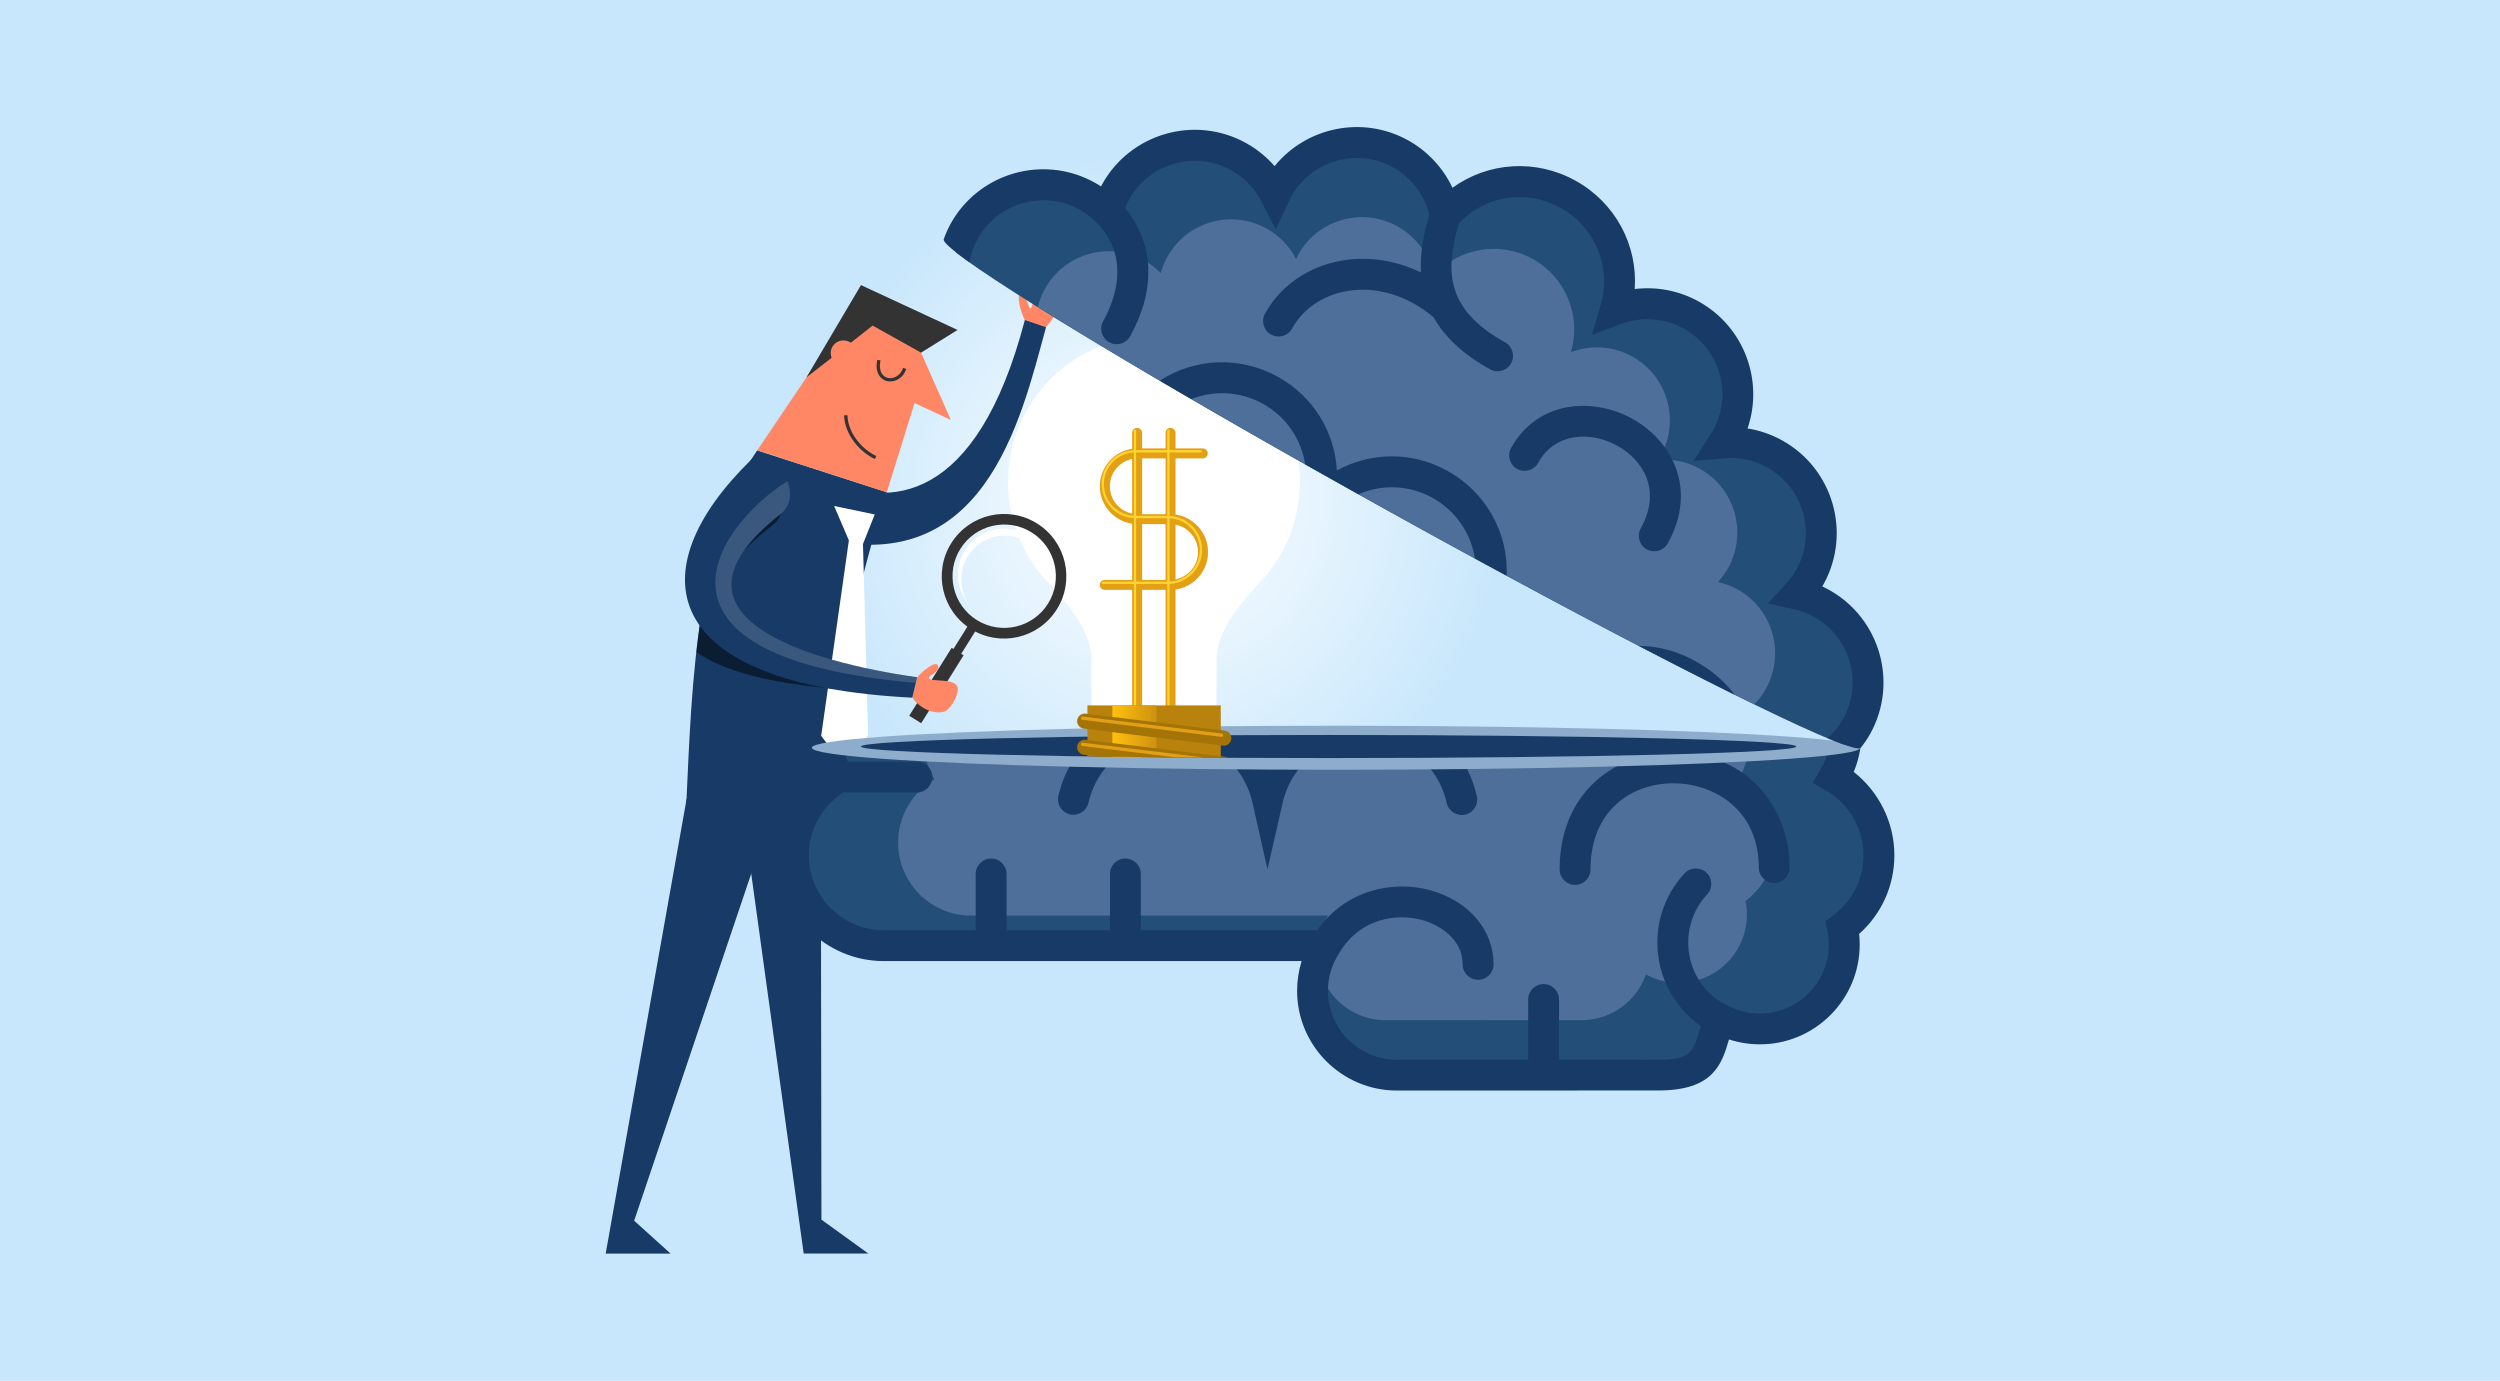 <?xml version="1.0" encoding="UTF-8"?><svg xmlns="http://www.w3.org/2000/svg" xmlns:xlink="http://www.w3.org/1999/xlink" viewBox="0 0 688 380"><defs><style>.cls-1{fill:none;}.cls-2{fill:#7e5800;}.cls-3{fill:#ff8765;}.cls-4{fill:url(#radial-gradient);}.cls-5{fill:#e39f15;}.cls-6{fill:#224e77;}.cls-7{fill:url(#linear-gradient);}.cls-8{opacity:.15;}.cls-8,.cls-9{fill:#fff;}.cls-10{fill:#ffd430;}.cls-11{fill:#173b66;}.cls-12{fill:#8eaccb;}.cls-13{fill:#4d6f99;}.cls-14{fill:#a47406;}.cls-15{opacity:.5;}.cls-16{fill:#c8e7fc;}.cls-17{fill:#b9820d;}.cls-18{fill:#333;}.cls-19{fill:#8aacbd;}.cls-20{clip-path:url(#clippath);}</style><radialGradient id="radial-gradient" cx="317.76" cy="137.89" fx="317.76" fy="137.89" r="96.67" gradientTransform="translate(190.57 -184.3) rotate(45)" gradientUnits="userSpaceOnUse"><stop offset="0" stop-color="#fff"/><stop offset="1" stop-color="#c8e7fc"/></radialGradient><clipPath id="clippath"><path class="cls-1" d="M376.19,202.27v-118.21h-112.9v119.45c-16.51.53-26.33,1.2-26.33,1.92,0,1.75,57.62,3.18,128.7,3.18s128.7-1.42,128.7-3.18-52.02-3.03-118.16-3.17Z"/></clipPath><linearGradient id="linear-gradient" x1="306.12" y1="207.84" x2="318.28" y2="207.84" gradientUnits="userSpaceOnUse"><stop offset="0" stop-color="#ffc10e"/><stop offset="1" stop-color="#ce9112"/></linearGradient></defs><g id="Backgrounds"><rect class="cls-16" width="688" height="380"/></g><g id="Layer_1"><circle class="cls-4" cx="317.76" cy="137.89" r="96.67" transform="translate(-4.44 265.08) rotate(-45)"/><path class="cls-3" d="M282.95,89.47l-.92-1.41c-1.11-1.98-2.51-7.22-1.03-7.65.74-.06,1.78,2.78,2.22,4.11.32.64.56.28.8-.29.24-.57,1.12-8.51,4.7-7.5,4.53,1.37,4.94,4.67,2.51,8.7-1.05,1.79-3.39,4.62-3.39,4.62l-1.76,1.04-3.15-1.63Z"/><path class="cls-11" d="M227.4,131.87c17.02,8.11,41.32,7.03,54.64-43.8l5.82,1.99c-6.97,25.51-17.14,71.61-65.65,57.1-10.98-5.27-4.24-20.36,5.19-15.29Z"/><polygon class="cls-11" points="203.59 217.65 221.17 344.97 238.96 344.97 226.06 335.65 225.86 203.63 209.78 210.14 203.59 217.65"/><polygon class="cls-11" points="188.95 219.9 166.68 345 184.56 345 174.52 335.94 214.03 218.81 197.65 211.51 188.95 219.9"/><path class="cls-11" d="M244.03,135.46c-5.71,18.21-17.41,61.46-17.82,89.88h-37.56c1.56-26.89,1.38-74.82,19.72-101.38l35.66,11.5Z"/><polygon class="cls-3" points="253.48 97.07 261.68 115.57 251.67 110.92 244.03 135.49 208.41 123.92 237.68 80.5 255.28 88.67 253.48 97.07"/><path class="cls-18" d="M243.44,104.65c.19.09.39.16.59.21,1.95.51,4.49-.6,5.37-3.34l-.87-.28c-.71,2.23-2.73,3.14-4.27,2.74-1.35-.35-2.57-1.8-1.96-4.79l-.89-.18c-.65,3.2.59,4.97,2.04,5.64Z"/><path class="cls-18" d="M240.78,126.33l.38-.83c-3.84-1.78-7.8-6.22-7.95-11.24l-.91.03c.16,5.39,4.38,10.14,8.47,12.04Z"/><path class="cls-18" d="M233.58,94c-1.75-.81-3.84-.05-4.65,1.7-.42.91-.41,1.91-.07,2.77l-6.92,5.38,15-25.39,26.58,12.34-10.04,6.25-13.33-7.45-6.01,4.72c-.18-.13-.36-.24-.56-.33Z"/><polygon class="cls-9" points="240.73 141.58 229.55 139.25 233.61 148.71 225.99 202.5 232.37 210.98 238.91 202.27 237.49 149.71 240.73 141.58"/><path class="cls-15" d="M212.38,144.72c7.86-5.73-2.16-19.09-7.11-15.79-7.85,13.85-11.52,32.18-13.65,50.51,7.44,5.21,19.79,8.6,39.29,10.23.37-2.12.75-4.24,1.15-6.35-27.32-4.58-51.63-13.32-19.68-38.61Z"/><path class="cls-19" d="M228.79,182.75l-.94,6.64c3.37.33,6.94.6,10.73.8l-.16-5.87c-3.23-.47-6.47-.99-9.64-1.57Z"/><path class="cls-6" d="M504.67,213.88c1.44-2.42,2.48-5.11,3.03-7.96H227.71c.56,2.86,1.59,5.54,3.03,7.96-7.41,4.31-12.41,12.32-12.41,21.51,0,13.75,11.14,24.89,24.89,24.89h121.59c-2.28,3.59-3.62,7.84-3.62,12.41,0,12.83,10.4,23.22,23.22,23.22.19,0,67.5-.02,67.5-.02v-.02c9.84-.29,18.13-6.69,21.22-15.55,3.32,1.82,7.12,2.86,11.17,2.86,12.83,0,23.22-10.4,23.22-23.22,0-1.6-.16-3.15-.47-4.66,6.07-4.54,10.01-11.76,10.01-19.92,0-9.19-5-17.2-12.41-21.51Z"/><path class="cls-13" d="M478.43,214.51c1.52-2.56,2.49-5.47,2.75-8.59h-226.76c.26,3.12,1.23,6.03,2.75,8.59-5.99,3.48-10.02,9.95-10.02,17.37,0,11.1,9,20.1,20.1,20.1h98.22c-1.84,2.9-2.92,6.33-2.92,10.02,0,10.36,8.4,18.76,18.76,18.76.16,0,54.52-.02,54.52-.02h0c7.95-.25,14.65-5.42,17.14-12.58,2.68,1.47,5.75,2.31,9.02,2.31,10.36,0,18.76-8.4,18.76-18.76,0-1.29-.13-2.55-.38-3.76,4.9-3.67,8.09-9.5,8.09-16.09,0-7.42-4.04-13.89-10.02-17.37Z"/><path class="cls-11" d="M510.13,212.46c.89-2.1,1.49-4.3,1.86-6.54h-8.66c-.48,2.02-1.23,3.98-2.31,5.79l-2.19,3.69,3.7,2.15c6.35,3.69,10.29,10.53,10.29,17.84,0,6.55-3.03,12.57-8.31,16.51l-2.15,1.61.54,2.64c.25,1.25.38,2.53.38,3.81,0,10.46-8.51,18.97-18.97,18.97-3.19,0-6.34-.81-9.12-2.34l-2.58-1.42c-4.99-3.65-8.01-9.48-8.01-15.76,0-4.94,1.85-9.66,5.21-13.28,1.6-1.72,1.5-4.41-.22-6-1.72-1.59-4.41-1.5-6,.22-4.83,5.2-7.49,11.97-7.49,19.06,0,9.2,4.51,17.72,11.94,22.93-.09.3-.18.61-.26.89-1.85,6.44-2.41,8.38-11.43,8.38l-4.44.02s-10.3,0-22.86,0v-16.56c0-2.35-1.9-4.25-4.25-4.25s-4.25,1.9-4.25,4.25v16.56c-17.58,0-36.02.01-36.14.01-10.46,0-18.97-8.51-18.97-18.97,0-3.58,1.02-7.09,2.96-10.14l.22-.35c5.8-9.61,15.82-10.86,22.69-9,5.18,1.41,11.22,5.45,11.22,12.21,0,2.35,1.9,4.25,4.25,4.25s4.25-1.9,4.25-4.25c0-9.5-6.86-17.51-17.48-20.41-9.99-2.73-23.13-.25-31.03,11.01h-48.56v-15.47c0-2.35-1.9-4.25-4.25-4.25s-4.25,1.9-4.25,4.25v15.47h-28.45v-15.47c0-2.35-1.9-4.25-4.25-4.25s-4.25,1.9-4.25,4.25v15.47h-25.29c-11.38,0-20.64-9.26-20.64-20.64,0-6.96,3.61-13.46,9.44-17.26h20.3c2.35,0,4.25-1.9,4.25-4.25s-1.9-4.25-4.25-4.25h-18.98c-.54-1.2-.95-2.44-1.26-3.71h-8.66c.37,2.24.97,4.44,1.86,6.54-6.99,5.48-11.19,13.95-11.19,22.93,0,16.07,13.07,29.14,29.14,29.14h114.98c-.82,2.63-1.25,5.38-1.25,8.16,0,15.15,12.32,27.47,27.47,27.47.2,0,67.5-.02,67.51-.02h4.44c15.05-.01,17.42-7.07,19.44-14.05,2.73.89,5.61,1.35,8.5,1.35,15.15,0,27.47-12.32,27.47-27.47,0-.97-.05-1.94-.15-2.91,6.19-5.53,9.69-13.29,9.69-21.67,0-8.98-4.21-17.44-11.19-22.93Z"/><path class="cls-11" d="M399.99,205.92h-12.93c5.49,3.14,9.59,8.48,11.07,15.05.52,2.29,2.79,3.74,5.08,3.21,2.29-.51,3.73-2.79,3.21-5.08-1.12-5-3.38-9.46-6.43-13.19Z"/><path class="cls-11" d="M460.5,207.07c-8.2,0-15.83,2.85-21.48,8.01-6.42,5.87-9.81,14.23-9.81,24.19,0,2.35,1.9,4.25,4.25,4.25s4.25-1.9,4.25-4.25c0-16.38,11.45-23.71,22.8-23.71,6.09,0,12.01,2.15,16.25,5.89,4.75,4.2,7.26,10.18,7.26,17.3,0,2.35,1.9,4.25,4.25,4.25s4.25-1.9,4.25-4.25c0-15.75-11-31.69-32.01-31.69Z"/><path class="cls-11" d="M348.85,209.02c-.68-1.08-1.43-2.12-2.23-3.1h-12.93c5.45,3.14,9.53,8.46,11,15.02l4.12,18.3,4.17-18.29c1.49-6.56,5.58-11.89,11.02-15.03h-12.92c-.8.98-1.55,2.02-2.23,3.1Z"/><path class="cls-11" d="M276.94,208.56c1.77,0,3.29-1.09,3.93-2.64h-7.85c.64,1.55,2.15,2.64,3.93,2.64Z"/><path class="cls-11" d="M291.26,219.02c-.52,2.29.91,4.56,3.2,5.09,2.29.52,4.56-.91,5.09-3.2,1.49-6.54,5.59-11.86,11.07-14.99h-12.93c-3.04,3.71-5.29,8.14-6.42,13.1Z"/><ellipse class="cls-12" cx="367.71" cy="205.78" rx="144.29" ry="6.06"/><path class="cls-11" d="M494.35,205.44c0,1.75-57.62,3.18-128.7,3.18s-128.7-1.42-128.7-3.18,57.62-3.18,128.7-3.18,128.7,1.42,128.7,3.18Z"/><g class="cls-20"><path class="cls-2" d="M317.64,226.66c8.48,0,13.13-.7,14.22-1.78l-14.22-1.08-14.22,1.09c1.08,1.08,5.73,1.78,14.22,1.78Z"/><polygon class="cls-14" points="332.01 225.03 335.96 221.55 317.67 219.47 299.26 221.56 303.21 225.04 332.01 225.03"/><path class="cls-9" d="M357.73,132.64c0-22.18-17.99-40.16-40.17-40.16-22.18,0-40.16,17.99-40.16,40.17,0,10.56,4.08,20.17,10.75,27.34h0c8.76,9.35,12.22,15.22,12.22,22.31v12.6s34.4,0,34.4,0v-12.6c0-6.91,3.28-12.67,11.57-21.63,7.05-7.24,11.4-17.13,11.4-28.03Z"/><path class="cls-5" d="M331.55,156.18c-.51,1.14-1.23,2.2-2.15,3.11-1.97,1.97-4.58,3.05-7.37,3.05h-17.99c-.76,0-1.38-.61-1.38-1.37,0-.76.62-1.38,1.38-1.38h17.99c2.05,0,3.97-.8,5.42-2.25,1.45-1.45,2.25-3.37,2.25-5.42,0-2.05-.8-3.97-2.26-5.43-1.46-1.45-3.39-2.25-5.44-2.25h-8.9c-2.78,0-5.4-1.08-7.37-3.05-1.97-1.97-3.05-4.59-3.05-7.37,0-2.78,1.08-5.4,3.05-7.37,1.97-1.97,4.58-3.05,7.37-3.05h17.89c.76,0,1.38.61,1.38,1.37,0,.76-.62,1.38-1.38,1.38h-17.89c-2.05,0-3.97.8-5.42,2.25-1.45,1.45-2.25,3.38-2.25,5.42,0,2.05.8,3.98,2.25,5.43,1.45,1.45,3.38,2.25,5.42,2.25h8.9c2.78,0,5.41,1.08,7.38,3.05,1.98,1.97,3.07,4.59,3.07,7.38,0,1.49-.31,2.94-.9,4.26Z"/><path class="cls-5" d="M314.21,202.19c-.21.48-.7.81-1.26.81-.76,0-1.38-.62-1.38-1.38v-82.48c-.01-.76.6-1.38,1.36-1.38.76,0,1.38.62,1.38,1.38v82.48c.01.2-.03.39-.11.56Z"/><path class="cls-5" d="M323.41,202.18c-.21.48-.7.81-1.26.81-.76,0-1.38-.62-1.38-1.38v-82.48c-.01-.76.6-1.38,1.36-1.38.76,0,1.38.62,1.38,1.38v82.48c.01.2-.03.39-.11.56Z"/><path class="cls-10" d="M330,155.15c-1.46,3.27-4.74,5.55-8.55,5.55h-17.99c-.18,0-.32-.14-.32-.31,0-.18.14-.32.32-.32h17.99c4.81,0,8.73-3.92,8.73-8.73,0-2.33-.91-4.52-2.57-6.18-1.66-1.65-3.86-2.56-6.19-2.56h-8.9c-2.5,0-4.85-.97-6.62-2.74-1.77-1.77-2.74-4.12-2.74-6.62,0-2.5.97-4.85,2.74-6.62,1.77-1.77,4.12-2.74,6.62-2.74h17.89c.18,0,.32.14.32.31,0,.17-.14.32-.32.32h-17.89c-2.33,0-4.52.91-6.17,2.56-1.65,1.65-2.56,3.84-2.56,6.17,0,2.33.91,4.52,2.56,6.17,1.65,1.65,3.84,2.56,6.17,2.56h8.9c2.5,0,4.86.97,6.64,2.74,1.78,1.77,2.76,4.13,2.76,6.63,0,1.36-.29,2.65-.81,3.82Z"/><path class="cls-10" d="M312.65,201.17c-.05.11-.16.19-.29.19-.18,0-.32-.14-.32-.32v-82.48c-.01-.17.13-.32.3-.32.18,0,.32.14.32.32v82.48s0,.09-.01.13Z"/><path class="cls-10" d="M321.85,201.17c-.05.11-.16.19-.29.19-.18,0-.32-.14-.32-.32v-82.48c-.01-.17.13-.32.3-.32.18,0,.32.14.32.32v82.48s0,.09-.01.13Z"/><polygon class="cls-17" points="317.32 220.46 307.81 221 309.39 225.04 317.77 225.04 317.32 220.46"/><rect class="cls-17" x="299.26" y="194.12" width="36.7" height="27.44"/><rect class="cls-7" x="306.12" y="194.12" width="12.15" height="27.44"/><path class="cls-14" d="M336.53,205.2c1.14.14,2.18-.67,2.32-1.81.14-1.14-.67-2.18-1.81-2.32l-38.28-4.68c-1.14-.14-2.18.67-2.32,1.81s.67,2.18,1.81,2.32l38.28,4.68Z"/><path class="cls-5" d="M336.11,202.78c.25.03.48-.15.51-.4.03-.25-.15-.48-.4-.51l-38.23-4.67c-.25-.03-.48.15-.51.4-.03.25.15.48.4.51l38.23,4.67Z"/><path class="cls-14" d="M336.53,212.39c1.14.14,2.18-.67,2.32-1.81.14-1.14-.67-2.18-1.81-2.32l-38.28-4.68c-1.14-.14-2.18.67-2.32,1.81-.14,1.14.67,2.18,1.81,2.32l38.28,4.68Z"/><path class="cls-5" d="M336.11,209.97c.25.03.48-.15.51-.4.03-.25-.15-.48-.4-.51l-38.23-4.67c-.25-.03-.48.15-.51.4-.03.25.15.48.4.51l38.23,4.67Z"/><path class="cls-14" d="M336.53,219.58c1.14.14,2.18-.67,2.32-1.81s-.67-2.18-1.81-2.32l-38.28-4.68c-1.14-.14-2.18.67-2.32,1.81s.67,2.18,1.81,2.32l38.28,4.68Z"/><path class="cls-5" d="M336.11,217.16c.25.03.48-.15.51-.4.03-.25-.15-.48-.4-.51l-38.23-4.67c-.25-.03-.48.15-.51.4-.03.25.15.48.4.51l38.23,4.67Z"/></g><path class="cls-6" d="M501.32,166.07c-2.14-1.19-4.38-2.01-6.65-2.51,1.31-1.42,2.49-3,3.47-4.77,6.67-12.02,2.32-27.17-9.7-33.83-4.47-2.48-9.38-3.43-14.12-3.03.29-.45.58-.89.84-1.36,6.67-12.02,2.32-27.17-9.7-33.83-6.66-3.69-14.27-3.99-20.87-1.5,3.54-12.07-1.58-25.39-13.04-31.74-11.43-6.34-25.41-3.65-33.78,5.7-1.4-6.88-5.68-13.14-12.3-16.81-12.02-6.67-27.17-2.32-33.83,9.7-.26.47-.48.95-.7,1.43-2.17-4.23-5.58-7.89-10.06-10.37-12.02-6.67-27.17-2.32-33.83,9.7-.98,1.77-1.69,3.6-2.21,5.47-1.63-1.66-3.52-3.12-5.66-4.31-12.02-6.67-27.17-2.32-33.83,9.7-1.03,1.85-1.78,3.79-2.29,5.75,12.83,10.09,61.24,39.14,119.95,71.69,58.71,32.56,108.98,58.23,124.34,63.77,1.39-1.47,2.63-3.13,3.66-4.98,6.67-12.02,2.32-27.17-9.7-33.83Z"/><path class="cls-13" d="M478.16,162.2c-1.73-.96-3.54-1.62-5.37-2.03,1.06-1.15,2.01-2.43,2.8-3.85,5.38-9.71,1.88-21.95-7.83-27.33-3.61-2-7.58-2.77-11.41-2.45.23-.36.47-.71.68-1.1,5.38-9.71,1.88-21.95-7.83-27.33-5.38-2.98-11.52-3.23-16.86-1.21,2.86-9.75-1.28-20.51-10.53-25.64-9.24-5.12-20.53-2.94-27.29,4.6-1.13-5.56-4.59-10.61-9.94-13.58-9.71-5.38-21.95-1.88-27.33,7.83-.21.38-.38.77-.57,1.16-1.76-3.42-4.51-6.37-8.12-8.38-9.71-5.38-21.95-1.88-27.33,7.83-.79,1.43-1.37,2.91-1.78,4.42-1.32-1.34-2.84-2.52-4.57-3.48-9.71-5.38-21.95-1.88-27.33,7.83-.9,1.62-1.54,3.3-1.95,5.01,22.45,14.03,57.55,34.51,97.41,56.61,39.95,22.15,75.97,41.11,99.77,52.71,1.23-1.25,2.32-2.69,3.21-4.3,5.38-9.71,1.88-21.95-7.83-27.33Z"/><path class="cls-11" d="M449.23,115.25c10.59,5.87,18.16,19.11,9.74,34.28-1.14,2.05-3.72,2.79-5.78,1.66-2.05-1.14-2.79-3.72-1.65-5.78,6-10.82.28-19-6.43-22.73-7.3-4.05-17.14-3.73-21.82,4.71-1.14,2.05-3.72,2.79-5.77,1.66-2.05-1.14-2.79-3.72-1.66-5.78,7.31-13.18,22.65-13.96,33.37-8.02ZM266.83,72.21c.38-2.27,1.11-4.46,2.23-6.48,5.52-9.95,18.11-13.56,28.06-8.04,1.7.95,3.28,2.15,4.69,3.57,9.33,9.6,5.12,21.13,1.78,27.15-1.14,2.05-.4,4.64,1.65,5.78,2.05,1.14,4.64.4,5.78-1.66,7.14-12.87,6.6-25.56-1.38-35.24.33-.85.69-1.66,1.11-2.42,5.52-9.95,18.11-13.56,28.06-8.04,3.59,1.99,6.47,4.96,8.34,8.6l3.93,7.65,3.84-8.11c.13-.29.27-.58.42-.86,5.52-9.95,18.11-13.56,28.06-8.04,4.99,2.76,8.55,7.47,9.95,12.99-1.49,5-2.6,10.43-2.31,15.91-7.03-3.37-14.67-4.54-21.99-3.22-9.07,1.63-16.69,6.93-20.91,14.54-1.14,2.05-.4,4.64,1.66,5.78,2.05,1.14,4.64.4,5.77-1.66,2.98-5.37,8.44-9.12,14.98-10.3,8.09-1.46,16.8,1.17,23.96,7.18,2.87,5.12,7.75,10.02,15.56,14.35,2.05,1.14,4.64.4,5.78-1.66,1.14-2.05.4-4.64-1.66-5.78-15.92-8.83-16.77-19.15-12.66-32.84,7.31-7.58,18.66-9.33,27.94-4.18,9.57,5.3,14.1,16.34,11.02,26.83l-2.4,8.18,7.97-3.01c5.7-2.15,12-1.7,17.31,1.24,9.95,5.52,13.56,18.11,8.04,28.06-.16.28-.33.55-.51.81l-4.84,7.55,8.57-.72c4.07-.34,8.12.53,11.71,2.52,9.95,5.52,13.56,18.11,8.04,28.06-.76,1.37-1.73,2.7-2.88,3.95l-4.98,5.41,7.18,1.61c1.95.44,3.81,1.14,5.52,2.09,9.95,5.52,13.56,18.11,8.04,28.06-1.12,2.01-2.6,3.79-4.32,5.32,5.56,2.32,8.79,3.29,9.16,2.63h0c.95-1.21,1.84-2.48,2.59-3.83,7.79-14.05,2.7-31.82-11.35-39.61-.6-.34-1.22-.65-1.85-.94.11-.19.22-.38.33-.57,7.79-14.05,2.7-31.82-11.35-39.61-2.99-1.66-6.22-2.77-9.54-3.3,4.5-13.1-.91-27.98-13.43-34.93-5.42-3.01-11.59-4.17-17.62-3.44.83-12.08-5.29-23.71-16.29-29.81-10.97-6.08-24.07-5.13-33.87,1.95-2.58-5.48-6.82-10.07-12.21-13.06-12.53-6.95-28.01-3.65-36.74,7.1-2.21-2.54-4.86-4.69-7.85-6.35-14.05-7.79-31.82-2.7-39.61,11.35-.11.19-.21.38-.31.58-.58-.38-1.17-.74-1.78-1.07-14.05-7.79-31.82-2.7-39.61,11.35-.75,1.35-1.36,2.78-1.88,4.23h0c-.36.66,2.17,2.89,7.07,6.37ZM398.31,129.56c-9.7-5.38-21.11-5.19-30.4-.09-.59-10.58-6.48-20.36-16.21-25.76-10.47-5.81-22.89-5.19-32.52,1.04,2.82,1.66,5.71,3.34,8.67,5.07,6.27-2.47,13.47-2.15,19.73,1.32,6.43,3.57,10.55,9.76,11.6,16.63,4.8,2.71,9.7,5.46,14.68,8.25,6.42-2.8,13.89-2.6,20.33.97,6.47,3.59,10.63,9.8,11.7,16.69,2.95,1.6,5.87,3.19,8.75,4.75.46-11.74-5.62-22.93-16.32-28.87ZM466.5,181.91c-4.92-2.73-10.25-4.12-15.51-4.17,9.73,5.06,18.63,9.59,26.42,13.46-2.65-3.52-6.25-6.7-10.91-9.28Z"/><path class="cls-18" d="M261.77,149.51c5.02-8.03,15.59-10.48,23.62-5.46,8.03,5.02,10.48,15.59,5.46,23.62-5.02,8.03-15.59,10.48-23.62,5.46-8.03-5.02-10.48-15.59-5.46-23.62ZM268.82,170.64c6.66,4.16,15.44,2.13,19.6-4.53,4.16-6.66,2.13-15.44-4.53-19.6-6.66-4.16-15.44-2.13-19.6,4.53-4.16,6.66-2.13,15.44,4.53,19.6Z"/><polygon class="cls-18" points="263.51 181.56 261.36 180.22 267.43 170.54 269.57 171.87 263.51 181.56"/><path class="cls-9" d="M266.54,166.15c-2.51-3.81-2.78-8.95-.2-13.08,3.52-5.64,10.96-7.36,16.6-3.84,4.18,2.61,6.25,7.19,5.58,11.77,1.12-5.07-.94-10.7-5.6-13.6-5.91-3.69-13.69-1.89-17.38,4.02-2.97,4.75-2.43,10.66.99,14.73Z"/><rect class="cls-18" x="246.67" y="186.69" width="22.03" height="3.88" transform="translate(-38.8 307.28) rotate(-58.01)"/><path class="cls-3" d="M252.42,186.41c1.05-1.36,5.04-4.81,5.7-3.27.84,1.97-4,3.12-2.04,3.85,2.05.57,8.29-.32,7.46,3.33-.83,3.65-3.12,5.26-3.12,5.26-2.83,1.43-7.37-.52-9.37-3.69l1.38-5.48Z"/><path class="cls-11" d="M206.62,126.62c-31.28,30.63-25.44,61.85,44.44,65.38l1.36-5.62c-30.14-4.26-73.09-16.83-37.93-44.66,8.29-6.05-3.32-20.59-7.87-15.1Z"/><path class="cls-8" d="M214.49,141.72c3.26-2.37,3.44-6.06,2.19-9.32-20.39,12.94-43.84,48.74,35.37,55.53l.37-1.54c-30.14-4.26-73.09-16.83-37.93-44.66Z"/></g></svg>